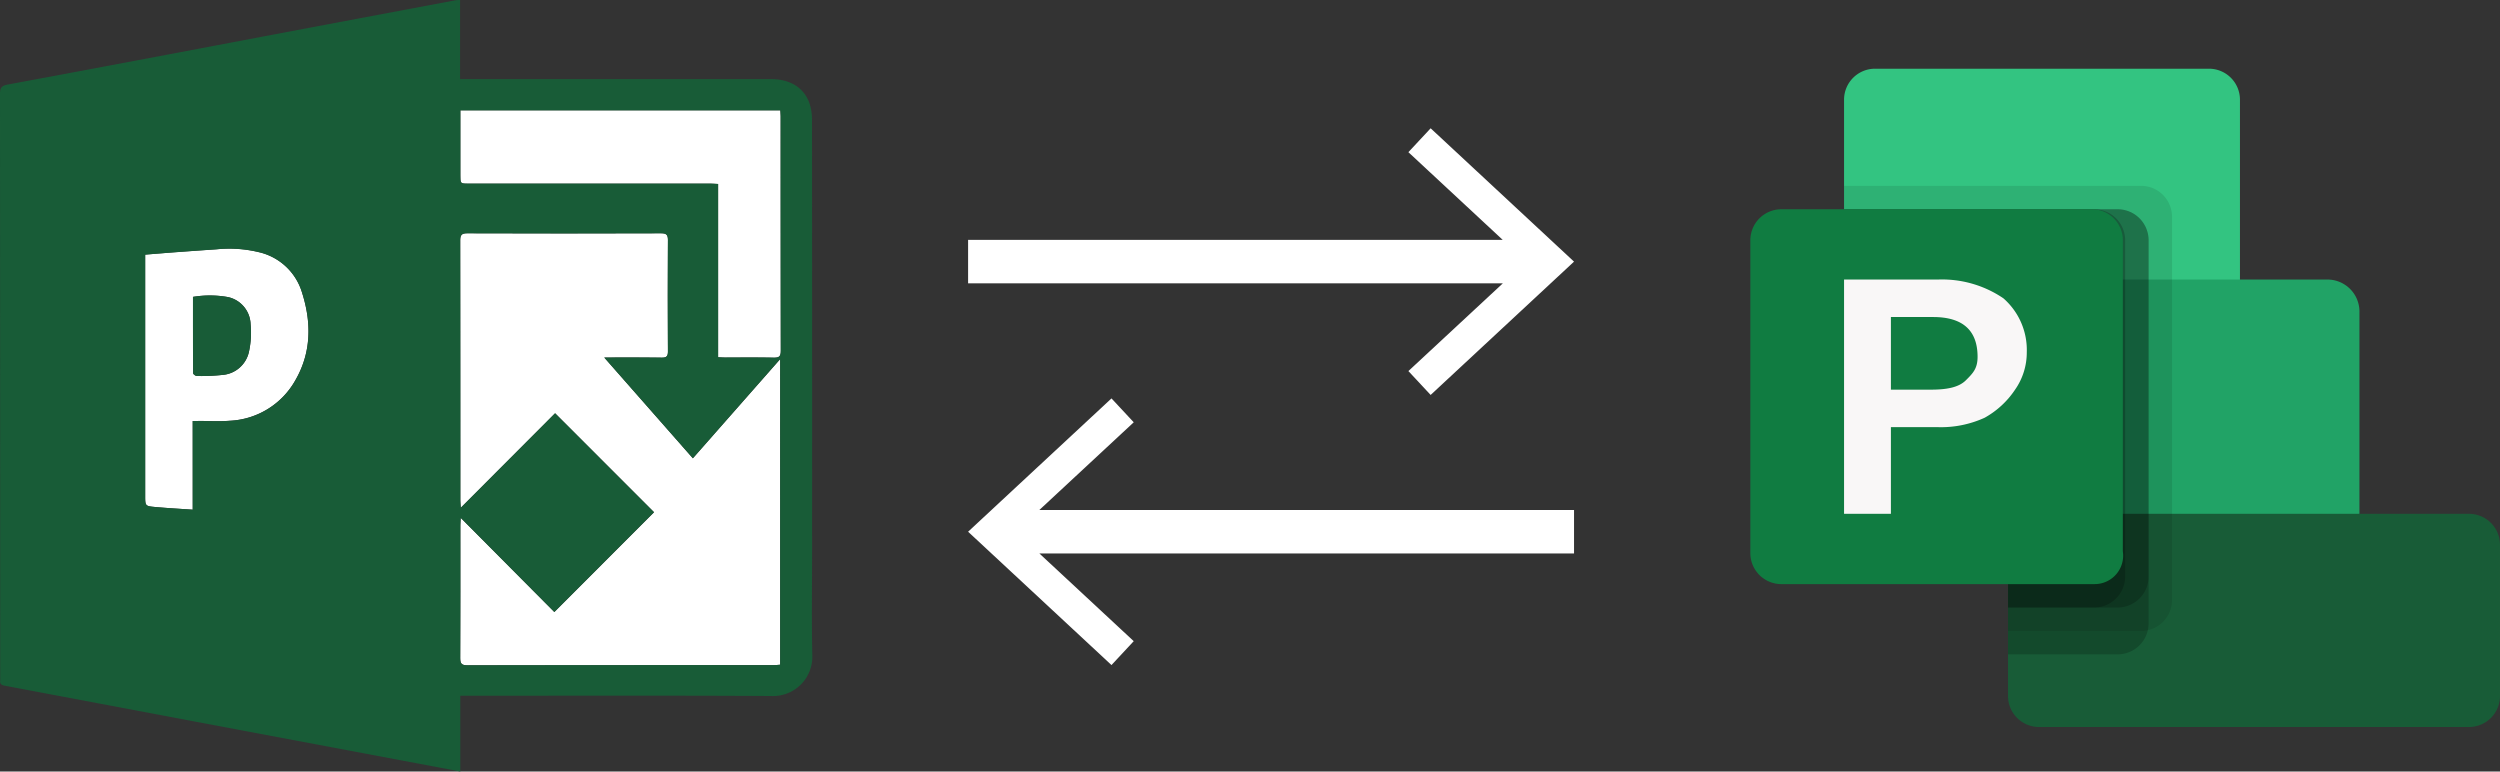 <svg xmlns="http://www.w3.org/2000/svg" xmlns:xlink="http://www.w3.org/1999/xlink" width="436.076" height="134.575" viewBox="0 0 436.076 134.575">
  <rect x="0" y="0" width="436.076" height="134.575" fill="#333333" stroke="none"/>
  <defs>
    <clipPath id="clip-path">
      <rect id="Rectángulo_150" data-name="Rectángulo 150" width="141.694" height="134.574" fill="none"/>
    </clipPath>
    <clipPath id="clip-path-2">
      <rect id="Rectángulo_156" data-name="Rectángulo 156" width="130.763" height="130.763" fill="none"/>
    </clipPath>
    <clipPath id="clip-path-3">
      <rect id="Rectángulo_155" data-name="Rectángulo 155" width="130.762" height="130.762" fill="none"/>
    </clipPath>
    <clipPath id="clip-path-4">
      <rect id="Rectángulo_151" data-name="Rectángulo 151" width="57.209" height="77.64" fill="none"/>
    </clipPath>
    <clipPath id="clip-path-5">
      <rect id="Rectángulo_152" data-name="Rectángulo 152" width="53.122" height="77.64" fill="none"/>
    </clipPath>
    <clipPath id="clip-path-6">
      <rect id="Rectángulo_153" data-name="Rectángulo 153" width="53.122" height="69.468" fill="none"/>
    </clipPath>
    <clipPath id="clip-path-7">
      <rect id="Rectángulo_154" data-name="Rectángulo 154" width="49.036" height="69.468" fill="none"/>
    </clipPath>
  </defs>
  <g id="Project_logos_group_web" transform="translate(-2483.962 -2427.769)">
    <g id="Project_Online_logo_web" transform="translate(2483.962 2427.768)">
      <g id="Grupo_144" data-name="Grupo 144" transform="translate(0 0.001)" clip-path="url(#clip-path)">
        <path id="Trazado_300" data-name="Trazado 300" d="M85.539,62.036l15.232-17.3V98.047c-.375.025-.755.07-1.136.07q-26.715,0-53.426.029c-1.021,0-1.248-.314-1.244-1.278.036-7.708.02-15.416.021-23.122,0-.382.032-.764.057-1.327L61.38,88.854,78.767,71.448,61.511,54.186,45.056,70.676c-.036-.648-.073-.991-.073-1.343q0-22.631-.02-45.26c0-.959.216-1.286,1.246-1.282q16.873.059,33.747,0c.911,0,1.241.2,1.236,1.189q-.07,9.69,0,19.383c0,.848-.2,1.134-1.091,1.119-3.242-.052-6.488-.021-10.018-.021Z" transform="translate(35.317 17.902)" fill="#fff"/>
        <path id="Trazado_301" data-name="Trazado 301" d="M44.975,10.779h55.817c.018.348.05.693.05,1.037q0,20.456.023,40.916c0,.966-.289,1.205-1.219,1.189-2.851-.057-5.7-.02-8.556-.023-.352,0-.7-.029-1.157-.048V23.627c-.546-.023-.991-.061-1.439-.061H46.4c-1.421,0-1.423,0-1.423-1.455Z" transform="translate(35.326 8.467)" fill="#fff"/>
        <path id="Trazado_302" data-name="Trazado 302" d="M22.472,54.353V69.817c-2.253-.159-4.4-.277-6.551-.47-1.741-.157-1.739-.2-1.739-1.984V25.319c1.721-.132,3.369-.266,5.021-.4q3.723-.273,7.451-.53a21.875,21.875,0,0,1,7.32.493,10.23,10.23,0,0,1,7.533,6.951c1.693,5.249,1.7,10.495-1.128,15.4a13.852,13.852,0,0,1-11.486,7.07c-1.725.141-3.471.032-5.206.036ZM22.524,32.7c0,4.489,0,8.9.027,13.312,0,.17.42.486.637.484a34.149,34.149,0,0,0,4.407-.177,5.144,5.144,0,0,0,4.706-4.11,15.543,15.543,0,0,0,.273-4.758,5.006,5.006,0,0,0-3.937-4.714A17.825,17.825,0,0,0,22.524,32.7Z" transform="translate(11.139 19.087)" fill="#fff"/>
        <path id="Trazado_303" data-name="Trazado 303" d="M80.29,121.36v13.212l-10.111-1.905-36.2-6.806Q17.39,122.73.793,119.6c-.57-.107-.818-.32-.762-.887.018-.2,0-.4,0-.595Q.025,67.255,0,16.387c0-1.055.268-1.436,1.33-1.634q22.352-4.159,44.692-8.41,16.7-3.152,33.4-6.29A7.205,7.205,0,0,1,80.251,0V13.8h54.217c3.344,0,5.765,1.468,6.74,4.246a9.388,9.388,0,0,1,.43,3.082q.037,37.39.018,74.777c0,6.135-.1,12.27.036,18.4a6.852,6.852,0,0,1-7.149,7.1c-17.578-.1-35.156-.045-52.732-.045Zm40.567-41.421L105.394,62.361c3.532,0,6.776-.029,10.02.023.886.013,1.094-.271,1.089-1.121q-.051-9.69,0-19.381c0-.993-.325-1.191-1.234-1.191q-16.875.043-33.749,0c-1.03,0-1.248.323-1.246,1.284q.038,22.628.02,45.26c0,.346.037.693.073,1.341L96.822,72.086l17.256,17.26L96.693,106.753,80.356,90.318c-.027.564-.059.946-.059,1.327,0,7.706.014,15.414-.021,23.122,0,.966.225,1.278,1.244,1.278q26.715-.048,53.426-.027c.38,0,.761-.046,1.136-.07V62.634ZM80.3,19.246V30.572c0,1.455,0,1.455,1.423,1.455h42.1c.445,0,.891.037,1.439.062V62.313c.454.02.805.046,1.155.046,2.853,0,5.706-.034,8.556.025.93.02,1.221-.221,1.219-1.191q-.043-20.459-.021-40.916c0-.345-.034-.687-.052-1.037ZM33.613,73.44h1.221c1.737,0,3.482.105,5.206-.036a13.855,13.855,0,0,0,11.486-7.069c2.832-4.91,2.821-10.156,1.128-15.4a10.271,10.271,0,0,0-7.533-6.951,21.875,21.875,0,0,0-7.32-.493c-2.46.166-4.967.348-7.451.53-1.65.121-3.3.257-5.021.4V86.454c0,1.785,0,1.83,1.739,1.984,2.144.2,4.3.311,6.551.47Z" transform="translate(0 0)" fill="#185c37"/>
        <path id="Trazado_304" data-name="Trazado 304" d="M18.854,29.113a17.87,17.87,0,0,1,6.113.037A5.006,5.006,0,0,1,28.9,33.865a15.543,15.543,0,0,1-.273,4.758,5.148,5.148,0,0,1-4.706,4.11,34.8,34.8,0,0,1-4.407.177c-.218,0-.636-.314-.637-.484-.036-4.412-.027-8.824-.027-13.312" transform="translate(14.809 22.67)" fill="#185c37"/>
      </g>
    </g>
    <g id="Project_for_the_web_logo_web" transform="translate(2789.275 2431.581)">
      <g id="Grupo_160" data-name="Grupo 160" transform="translate(0 0.001)" clip-path="url(#clip-path-2)">
        <g id="Grupo_159" data-name="Grupo 159" transform="translate(0 0.001)">
          <g id="Grupo_158" data-name="Grupo 158" clip-path="url(#clip-path-3)">
            <path id="Trazado_305" data-name="Trazado 305" d="M78.622,45.441H9.155V9.891a5.409,5.409,0,0,1,5.312-5.314H72.9a5.409,5.409,0,0,1,5.312,5.314v35.55Z" transform="translate(7.191 3.594)" fill="#33c481"/>
            <path id="Trazado_306" data-name="Trazado 306" d="M99.055,66.039,67.18,75.846l-52.3-9.808a5.587,5.587,0,0,1-5.722-5.721V25.175H93.333A5.587,5.587,0,0,1,99.055,30.9Z" transform="translate(7.19 19.773)" fill="#21a366"/>
            <path id="Trazado_307" data-name="Trazado 307" d="M25.175,48.062h80.5a5.408,5.408,0,0,1,5.312,5.312V79.936a5.408,5.408,0,0,1-5.312,5.312H30.487a5.408,5.408,0,0,1-5.312-5.312Z" transform="translate(19.774 37.75)" fill="#185c37"/>
            <g id="Grupo_148" data-name="Grupo 148" transform="translate(16.345 28.603)" opacity="0.1" style="isolation: isolate">
              <g id="Grupo_147" data-name="Grupo 147">
                <g id="Grupo_146" data-name="Grupo 146" clip-path="url(#clip-path-4)">
                  <path id="Trazado_308" data-name="Trazado 308" d="M37.759,69.143V93.661H61.05a5.409,5.409,0,0,0,5.314-5.312V21.334A5.409,5.409,0,0,0,61.05,16.02H9.154V63.831a5.41,5.41,0,0,0,5.314,5.312H37.759Z" transform="translate(-9.155 -16.021)"/>
                </g>
              </g>
            </g>
            <g id="Grupo_151" data-name="Grupo 151" transform="translate(16.345 32.69)" opacity="0.2" style="isolation: isolate">
              <g id="Grupo_150" data-name="Grupo 150">
                <g id="Grupo_149" data-name="Grupo 149" clip-path="url(#clip-path-5)">
                  <path id="Trazado_309" data-name="Trazado 309" d="M37.759,67.345v28.6H56.965a5.409,5.409,0,0,0,5.312-5.314V23.621a5.408,5.408,0,0,0-5.312-5.312H9.154V62.033a5.41,5.41,0,0,0,5.314,5.312H37.759Z" transform="translate(-9.155 -18.31)"/>
                </g>
              </g>
            </g>
            <g id="Grupo_154" data-name="Grupo 154" transform="translate(16.345 32.69)" opacity="0.2" style="isolation: isolate">
              <g id="Grupo_153" data-name="Grupo 153">
                <g id="Grupo_152" data-name="Grupo 152" clip-path="url(#clip-path-6)">
                  <path id="Trazado_310" data-name="Trazado 310" d="M37.759,67.345V87.776H56.965a5.408,5.408,0,0,0,5.312-5.312V23.621a5.408,5.408,0,0,0-5.312-5.312H9.154V62.033a5.41,5.41,0,0,0,5.314,5.312H37.759Z" transform="translate(-9.155 -18.31)"/>
                </g>
              </g>
            </g>
            <g id="Grupo_157" data-name="Grupo 157" transform="translate(16.345 32.69)" opacity="0.2" style="isolation: isolate">
              <g id="Grupo_156" data-name="Grupo 156">
                <g id="Grupo_155" data-name="Grupo 155" clip-path="url(#clip-path-7)">
                  <path id="Trazado_311" data-name="Trazado 311" d="M37.759,67.345V87.776H52.878a5.408,5.408,0,0,0,5.312-5.312V23.621a5.408,5.408,0,0,0-5.312-5.312H9.154V62.033a5.41,5.41,0,0,0,5.314,5.312H37.759Z" transform="translate(-9.155 -18.31)"/>
                </g>
              </g>
            </g>
            <path id="Trazado_312" data-name="Trazado 312" d="M60.07,83.691H5.314A5.41,5.41,0,0,1,0,78.379V23.623a5.41,5.41,0,0,1,5.314-5.314H59.661a5.408,5.408,0,0,1,5.31,5.314V77.97a4.965,4.965,0,0,1-4.9,5.721" transform="translate(0 14.38)" fill="#107c41"/>
            <path id="Trazado_313" data-name="Trazado 313" d="M25.5,25.175a19.027,19.027,0,0,1,11.443,3.269,11.961,11.961,0,0,1,4.085,9.4,11.3,11.3,0,0,1-2.043,6.538,15.305,15.305,0,0,1-5.312,4.9A18.3,18.3,0,0,1,25.5,50.92H17.327V66.039H9.155V25.175ZM17.327,44.381h6.947c2.86,0,4.9-.409,6.129-1.634s2.043-2.044,2.043-4.087c0-4.5-2.451-6.947-7.763-6.947H17.327Z" transform="translate(7.191 19.773)" fill="#f9f7f7"/>
          </g>
        </g>
      </g>
    </g>
    <g id="reversed_lines_web" transform="translate(2652.828 2450.148)">
      <path id="Trazado_314" data-name="Trazado 314" d="M80.683,0,76.8,4.166l16.456,15.3H0v7.583h93.27L76.8,42.347l3.88,4.165,25.011-23.253Z" transform="translate(0 -0.001)" fill="#fff"/>
      <path id="Trazado_315" data-name="Trazado 315" d="M0,60.535,25.011,83.794l3.88-4.165-16.457-15.3h93.26V56.749H12.425l16.466-15.3-3.88-4.165Z" transform="translate(0 9.833)" fill="#fff"/>
    </g>
  </g>
</svg>
